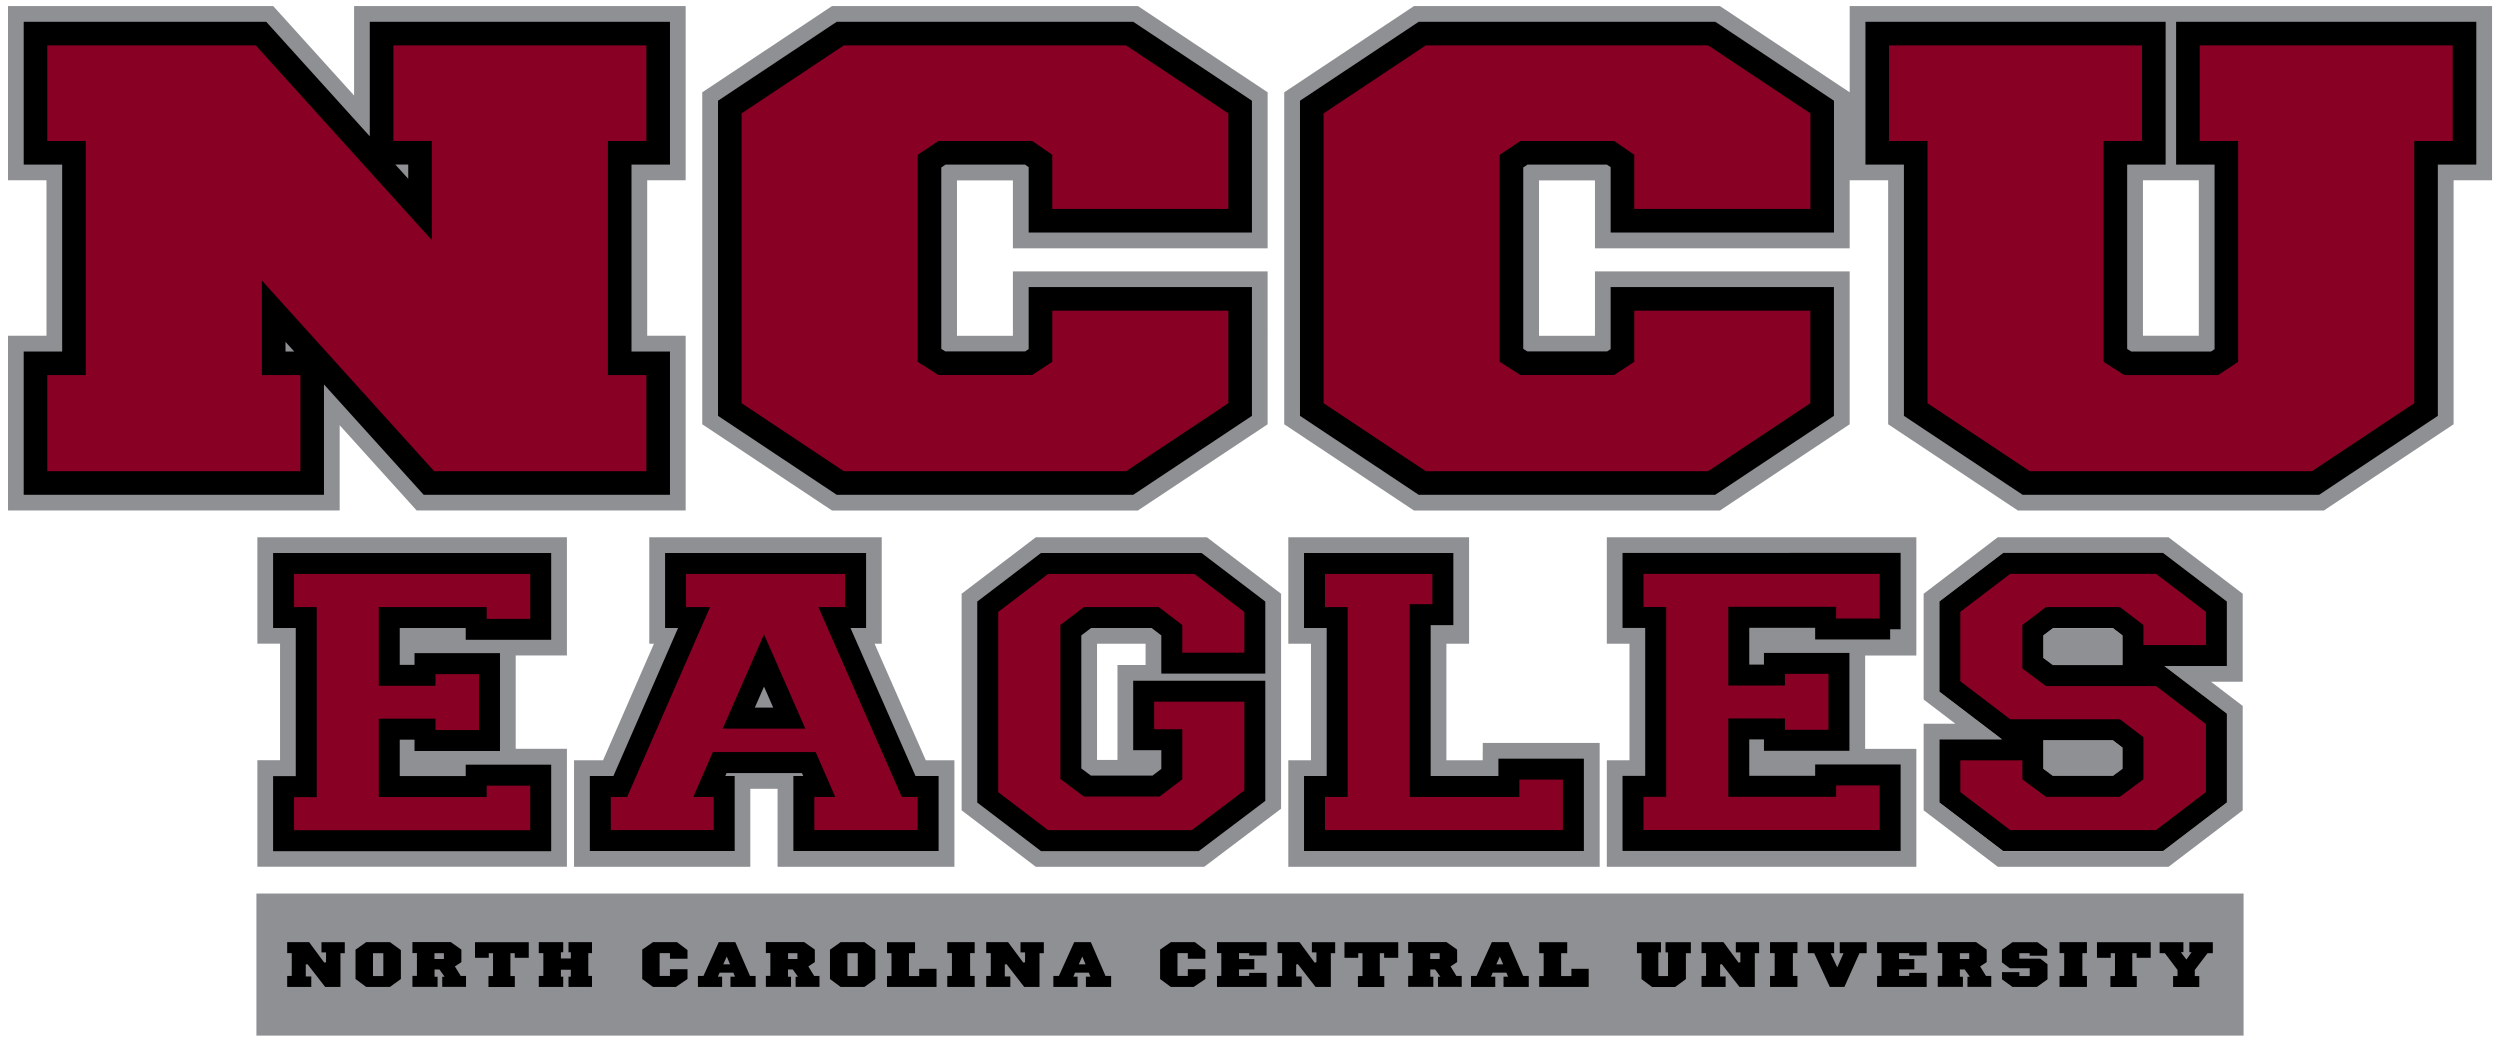 <?xml version="1.0" encoding="utf-8"?>
<svg xmlns="http://www.w3.org/2000/svg" width="312px" height="130px">
<path fill="#8E9093" d="M109.15,80.34c2.53,5.75,5.08,11.57,6.39,14.54c1.23,0,3.57,0,3.57,0v13.3H97.04c0,0,0-9.38,0-9.74
	c-1.58,0-1.82,0-3.4,0c0,0.35,0,9.74,0,9.74h-22v-13.3c0,0,2.42,0,3.62,0c1.3-2.98,3.84-8.8,6.35-14.54h-0.58V67.05h24.43h4.58
	v13.29C110.05,80.34,109.43,80.34,109.15,80.34 M280,129.24v-17.73H32v17.73H280 M32.12,67.05h34.05h4.58V81.8c0,0-5.59,0-6.39,0
	c0,1.16,0,10.47,0,11.65c0.81,0,6.39,0,6.39,0v14.72H32.12v-13.3c0,0,1.49,0,2.83,0c0-4.53,0-10,0-14.54c-1.34,0-2.83,0-2.83,0
	V67.05 M136.91,94.84c0.73,0,1.29,0,2.55,0c0-1.05,0-11.85,0-11.85s2.25,0,3.51,0c0-0.69,0-2.16,0-2.65c-1.75,0-4.3,0-6.06,0
	C136.91,83.44,136.91,91.69,136.91,94.84 M150.62,67.05l9.26,7.05v26.83l-9.6,7.25h-21.01l-9.26-7.05V74.1l9.26-7.05H150.62z
	 M200.53,67.05v13.29c0,0,1.49,0,2.83,0c0,4.53,0,10,0,14.54c-1.34,0-2.83,0-2.83,0v13.3h38.63V93.46c0,0-5.59,0-6.39,0
	c0-1.18,0-10.49,0-11.65c0.81,0,6.39,0,6.39,0V67.05h-4.58H200.53 M202.49,69.01v9.37h2.83c0,3.63,0,14.84,0,18.46h-2.83v9.37h34.71
	V95.42h-10.67c0,0,0,0.72,0,1.42c-2.58,0-5.65,0-8.23,0c0-1.78,0-2.76,0-4.55c0.86,0,0.98,0,1.84,0c0,0.71,0,1.43,0,1.43h10.67V81.5
	h-10.67c0,0,0,0.74,0,1.46c-0.86,0-0.98,0-1.84,0c0-1.79,0-2.79,0-4.59c2.58,0,5.65,0,8.23,0c0,0.72,0,1.47,0,1.47h10.67V69.01
	H202.49 M279.89,74.1l-9.26-7.05h-1.55h-19.76l-9.25,7.05v13.2c0,0,2.98,2.27,3.96,3.02c-0.92,0-3.96,0-3.96,0v10.81l9.26,7.05h21.3
	l9.26-7.05V88.1c0,0-2.99-2.27-3.96-3.02c0.93,0,3.96,0,3.96,0V74.1 M263.67,92.38c-1.04,0-5.01,0-8.66,0c0,0.2,0,3.05,0,3.57
	c0.55,0.41,0.76,0.57,1.19,0.89c1.28,0,6.2,0,7.48,0c0.43-0.32,0.65-0.48,1.19-0.89c0-0.99,0-1.66,0-2.65
	C264.33,92.88,264.11,92.72,263.67,92.38 M256.22,78.38c-0.44,0.33-0.66,0.5-1.21,0.92c0,1.03,0,1.79,0,2.82
	c0.55,0.41,0.76,0.57,1.19,0.89c1.02,0,4.99,0,8.67,0c0-0.2,0-3.11,0-3.71c-0.55-0.42-0.77-0.59-1.21-0.92
	C262.38,78.38,257.51,78.38,256.22,78.38z M269.96,69.01l7.96,6.06v8.05c0,0-5.5,0-7.81,0l7.81,5.95v11.08l-7.96,6.06h-19.98
	l-7.96-6.06v-7.88c0,0,5.52,0,7.82,0l-7.82-5.96V75.07l7.96-6.06H269.96z M185.04,94.88c-2.01,0-2.51,0-4.53,0c0-4.53,0-10,0-14.54
	c1.34,0,2.83,0,2.83,0V67.05h-4.58h-17.98v13.29c0,0,1.49,0,2.83,0c0,4.53,0,10,0,14.54c-1.33,0-2.83,0-2.83,0v13.3h38.86V92.72
	h-14.59C185.04,92.72,185.04,93.8,185.04,94.88 M44.19,0.76c0,0,0,8.04,0,11.16C40.07,7.37,34.1,0.76,34.1,0.76H1V22.5
	c0,0,4.59,0,4.8,0c0,5.42,0,13.98,0,19.4c-0.21,0-4.8,0-4.8,0v21.81h41.39c0,0,0-7.78,0-10.64C46.23,57.32,52,63.71,52,63.71h33.57
	V41.9c0,0-4.59,0-4.8,0c0-5.42,0-13.98,0-19.4c0.21,0,4.8,0,4.8,0V0.76H44.19 M103.83,0.76L87.64,11.52v41.43l16.19,10.76h38.18
	l16.19-10.76V33.87h-31.79c0,0,0,6.47,0,8.04c-2.28,0-4.76,0-6.98,0c0-4.26,0-15.21,0-19.4c2.22,0,4.7,0,6.98,0
	c0,1.78,0,8.48,0,8.48h31.79V11.52L142.02,0.76H103.83 M274.41,41.9c-2.28,0-4.76,0-6.97,0c0-4.03,0-13.72,0-19.4
	c0.21,0,6.88,0,6.97,0C274.41,28.18,274.41,37.87,274.41,41.9 M230.84,0.76v10.76L214.65,0.76h-38.19l-16.19,10.76v41.43
	l16.19,10.76h38.19l16.19-10.76V33.87h-31.79c0,0,0,6.47,0,8.04c-2.28,0-4.76,0-6.98,0c0-4.26,0-15.21,0-19.4c2.22,0,4.7,0,6.98,0
	c0,1.78,0,8.48,0,8.48h31.79V22.5c0,0,4.59,0,4.8,0c0,7.09,0,30.45,0,30.45l16.19,10.76h38.19l16.19-10.76c0,0,0-23.36,0-30.45
	c0.2,0,4.8,0,4.8,0V0.76H230.84z"/>
<path d="M42.49,118.96v4.21h-1.91l-2.2-2.84l-0.22,0.04v1.49h0.69v1.31h-3.01v-1.37h0.57v-2.85h-0.57v-1.37h2.74l1.88,2.55
	l0.23-0.04v-1.23h-0.57v-1.27h2.91v1.37H42.49 M47.84,118.96v2.85h-1.29v-2.85H47.84 M50.03,122.18v-3.61l-1.36-0.99H45.7
	l-1.33,0.94v3.66l1.33,0.99h2.96L50.03,122.18z M55.4,118.96v0.72h-1.18v-0.72H55.4 M58.16,123.17v-1.37H57.5l-0.73-1.19l0.81-0.54
	v-1.56l-1.33-0.94h-4.78v1.37h0.56v2.85h-0.56v1.37h3.14v-1.26h-0.38v-0.91h0.61l0.65,0.91h-0.3v1.26H58.16z M64.23,119.53h1.76
	v-1.94h-6.71v1.94H61v-0.57h0.53v2.85h-0.57v1.37h3.29v-1.37H63.7v-2.85h0.54V119.53 M70.95,123.17h2.93v-1.37h-0.46v-2.85h0.46
	v-1.37h-2.93v1.26h0.29v0.78h-1.24v-0.78h0.29v-1.26h-3.05v1.37h0.57v2.85h-0.57v1.37h3.05v-1.28h-0.29v-0.87h1.24v0.87h-0.29
	V123.17 M84.35,123.17l1.45-0.99v-1.22h-2.19v0.84h-1.29v-2.85h1.29v0.7h2.19v-1.08l-1.31-0.99h-3l-1.34,0.93v3.67l1.34,0.99H84.35
	 M90.7,119.38l0.41,0.97h-0.85L90.7,119.38 M94.3,123.17v-1.37h-0.7l-1.83-4.22H89.7l-1.91,4.22H87.1v1.37h3.02v-1.28h-0.53
	l0.22-0.5h1.71l0.21,0.5h-0.57v1.28H94.3z M99.52,118.96v0.72h-1.17v-0.72H99.52 M102.27,123.17v-1.37h-0.66l-0.73-1.19l0.81-0.54
	v-1.56l-1.33-0.94h-4.78v1.37h0.56v2.85h-0.56v1.37h3.14v-1.26h-0.38v-0.91h0.6l0.65,0.91h-0.3v1.26H102.27z M107.05,118.96v2.85
	h-1.29v-2.85H107.05 M109.24,122.18v-3.61l-1.36-0.99h-2.97l-1.33,0.94v3.66l1.33,0.99h2.97L109.24,122.18z M110.69,123.17h6.19
	v-2.26h-2.16v0.9h-1.28v-2.85h0.76v-1.37h-3.5v1.37h0.56v2.85h-0.56V123.17 M118.22,123.17h3.42v-1.37h-0.57v-2.85h0.57v-1.37h-3.42
	v1.37h0.58v2.85h-0.58V123.17 M129.74,118.96h0.53v-1.37h-2.91v1.27h0.57v1.23l-0.23,0.04l-1.89-2.55h-2.73v1.37h0.57v2.85h-0.57
	v1.37h3.01v-1.31h-0.69v-1.49l0.22-0.04l2.2,2.84h1.91V118.96 M135.07,119.38l0.41,0.97h-0.85L135.07,119.38 M138.67,123.17v-1.37
	h-0.7l-1.83-4.22h-2.08l-1.91,4.22h-0.69v1.37h3.02v-1.28h-0.53l0.22-0.5h1.71l0.21,0.5h-0.57v1.28H138.67z M148.97,123.17
	l1.46-0.99v-1.22h-2.19v0.84h-1.29v-2.85h1.29v0.7h2.19v-1.08l-1.31-0.99h-3l-1.34,0.93v3.67l1.34,0.99H148.97 M151.88,123.17h6.19
	v-1.76h-2.17v0.39h-1.27v-0.82h1.91v-1.29h-1.91v-0.74h1.27v0.3h2.17v-1.67h-6.19v1.37h0.54v2.85h-0.54V123.17 M166.09,118.96h0.54
	v-1.37h-2.91v1.27h0.57v1.23l-0.23,0.04l-1.88-2.55h-2.74v1.37h0.57v2.85h-0.57v1.37h3.01v-1.31h-0.69v-1.49l0.22-0.04l2.2,2.84
	h1.91V118.96 M172.74,119.53h1.76v-1.94h-6.71v1.94h1.72v-0.57h0.53v2.85h-0.57v1.37h3.29v-1.37h-0.56v-2.85h0.54V119.53
	 M179.67,118.96v0.72h-1.18v-0.72H179.67 M182.42,123.17v-1.37h-0.66l-0.73-1.19l0.82-0.54v-1.56l-1.33-0.94h-4.78v1.37h0.56v2.85
	h-0.56v1.37h3.14v-1.26h-0.38v-0.91h0.61l0.65,0.91h-0.3v1.26H182.42z M187.18,119.38l0.41,0.97h-0.85L187.18,119.38 M190.79,123.17
	v-1.37h-0.7l-1.83-4.22h-2.08l-1.91,4.22h-0.69v1.37h3.03v-1.28h-0.54l0.22-0.5h1.71l0.21,0.5h-0.57v1.28H190.79z M192.08,123.17
	h6.19v-2.26h-2.16v0.9h-1.28v-2.85h0.76v-1.37h-3.5v1.37h0.56v2.85h-0.56V123.17 M210.39,118.96h0.63v-1.37h-3.16v1.27h0.31v2.95
	h-1.21v-2.95h0.33v-1.27h-3v1.37h0.57v3.23l1.32,0.99h2.87l1.35-0.99V118.96 M219.01,118.96h0.53v-1.37h-2.91v1.27h0.57v1.23
	l-0.23,0.04l-1.88-2.55h-2.74v1.37h0.57v2.85h-0.57v1.37h3.01v-1.31h-0.69v-1.49l0.22-0.04l2.2,2.84h1.91V118.96 M220.9,123.17h3.42
	v-1.37h-0.57v-2.85h0.57v-1.37h-3.42v1.37h0.58v2.85h-0.58V123.17 M232.06,118.96h0.9v-1.37h-3.36v1.37h0.47l-0.78,1.76l-0.83-1.76
	h0.44v-1.37h-3.28v1.37h0.79l1.95,4.21h1.82L232.06,118.96 M234.26,123.17h6.19v-1.76h-2.18v0.39h-1.27v-0.82h1.91v-1.29h-1.91
	v-0.74h1.27v0.3h2.18v-1.67h-6.19v1.37h0.55v2.85h-0.55V123.17 M245.76,118.96v0.72h-1.17v-0.72H245.76 M248.51,123.17v-1.37h-0.66
	l-0.73-1.19l0.82-0.54v-1.56l-1.33-0.94h-4.78v1.37h0.56v2.85h-0.56v1.37h3.14v-1.26h-0.38v-0.91h0.6l0.65,0.91h-0.3v1.26H248.51z
	 M254.2,123.17l1.33-0.95v-1.88l-0.9-0.7h-2.62v-0.68h1.29v0.32h2.19v-0.81l-1.21-0.88h-3.13l-1.31,0.94v1.57l0.98,0.74h2.49v0.97
	h-1.29v-0.49h-2.17v0.9l1.31,0.95H254.2 M257.03,123.17h3.42v-1.37h-0.57v-2.85h0.57v-1.37h-3.42v1.37h0.58v2.85h-0.58V123.17
	 M266.66,119.53h1.75v-1.94h-6.71v1.94h1.72v-0.57h0.53v2.85h-0.57v1.37h3.29v-1.37h-0.56v-2.85h0.54V119.53 M275.5,118.96h0.66
	v-1.37h-2.93v1.24h0.28l-0.64,0.92l-0.71-0.92h0.33v-1.24h-2.97v1.37h0.66l1.57,2.09l0.01,0.76h-0.56v1.37h3.27v-1.37h-0.56v-0.76
	L275.5,118.96"/>
<path fill="#880023" stroke="#000000" stroke-width="2.616" stroke-miterlimit="10" d="M59.43,78.53v-1.46H48.58v7.21h4.46v-1.46
	h8.05v9.6h-8.05v-1.42h-4.46v7.16h10.85v-1.42h8.05v8.18H35.39v-6.75h2.83V77.07h-2.83v-6.75h32.09v8.22H59.43z M115.83,104.9v-6.75
	h-2.43l-9.26-21.08h2.64v-6.75H84.31v6.75h2.31l-9.21,21.08h-2.49v6.75h15.46v-6.75h-1.86l1.3-2.98h11.12l1.3,2.98h-1.92v6.75
	H115.83z M92.2,89.62l3.15-7.19l3.15,7.19H92.2z M156.6,82.76v-7.04l-7.09-5.4h-19.15l-7.09,5.4v23.79l7.09,5.4h18.81l7.43-5.61
	V86.26h-13.87v6.06h3.51v4.29l-1.96,1.49h-8.57l-2.07-1.54V78.65l2.08-1.58h8.45l2.07,1.58v4.11H156.6z M235.89,78.53v-8.22H203.8
	v6.75h2.83v21.08h-2.83v6.75h32.09v-8.18h-8.05v1.42H217v-7.16h4.45v1.42h8.05v-9.6h-8.05v1.46H217v-7.21h10.84v1.46H235.89z
	 M276.61,81.81v-6.1l-7.09-5.4h-19.09l-7.09,5.4v9.96l7.09,5.4h13.69l2.07,1.58v3.95l-2.07,1.54h-8.35l-2.07-1.54v-3.02h-10.36v5.92
	l7.09,5.4h19.09l7.09-5.4v-9.79l-7.09-5.4h-13.75l-2.07-1.54v-4.12l2.08-1.58h8.34l2.07,1.58v3.16H276.61z M188.31,95.99v2.16
	h-11.07V76.71h2.83v-6.39h-16.02v6.75h2.83v21.08h-2.83v6.75h32.31v-8.91H188.31z"/>
<path fill="#880023" stroke="#000000" stroke-width="2.944" stroke-miterlimit="10" d="M77.34,19.07v26.27h4.8v14.94H53.53
	L34.16,38.84v6.5h4.8v14.94H4.43V45.34h4.8V19.07h-4.8V4.19h28.14l19.85,21.95v-7.08h-4.8V4.19h34.52v14.88H77.34z M154.77,27.55
	V13.36l-13.79-9.17h-36.11l-13.79,9.17v37.75l13.79,9.17h36.11l13.79-9.17V37.3h-24.92v7.06l-1.47,0.97h-10.83L116,44.35V20.11
	l1.56-1.04h10.81l1.48,1.02v7.46H154.77z M273.05,4.19v14.88h4.8v25.3l-1.47,0.97h-10.83L264,44.35V19.07h4.8V4.19h-34.52v14.88h4.8
	v32.04l13.79,9.17h36.11l13.79-9.17V19.07h4.8V4.19H273.05z M227.41,27.55V13.36l-13.79-9.17H177.5l-13.79,9.17v37.75l13.79,9.17
	h36.11l13.79-9.17V37.3h-24.92v7.06l-1.47,0.97h-10.83l-1.55-0.99V20.11l1.56-1.04H201l1.48,1.02v7.46H227.41z"/>
</svg>
